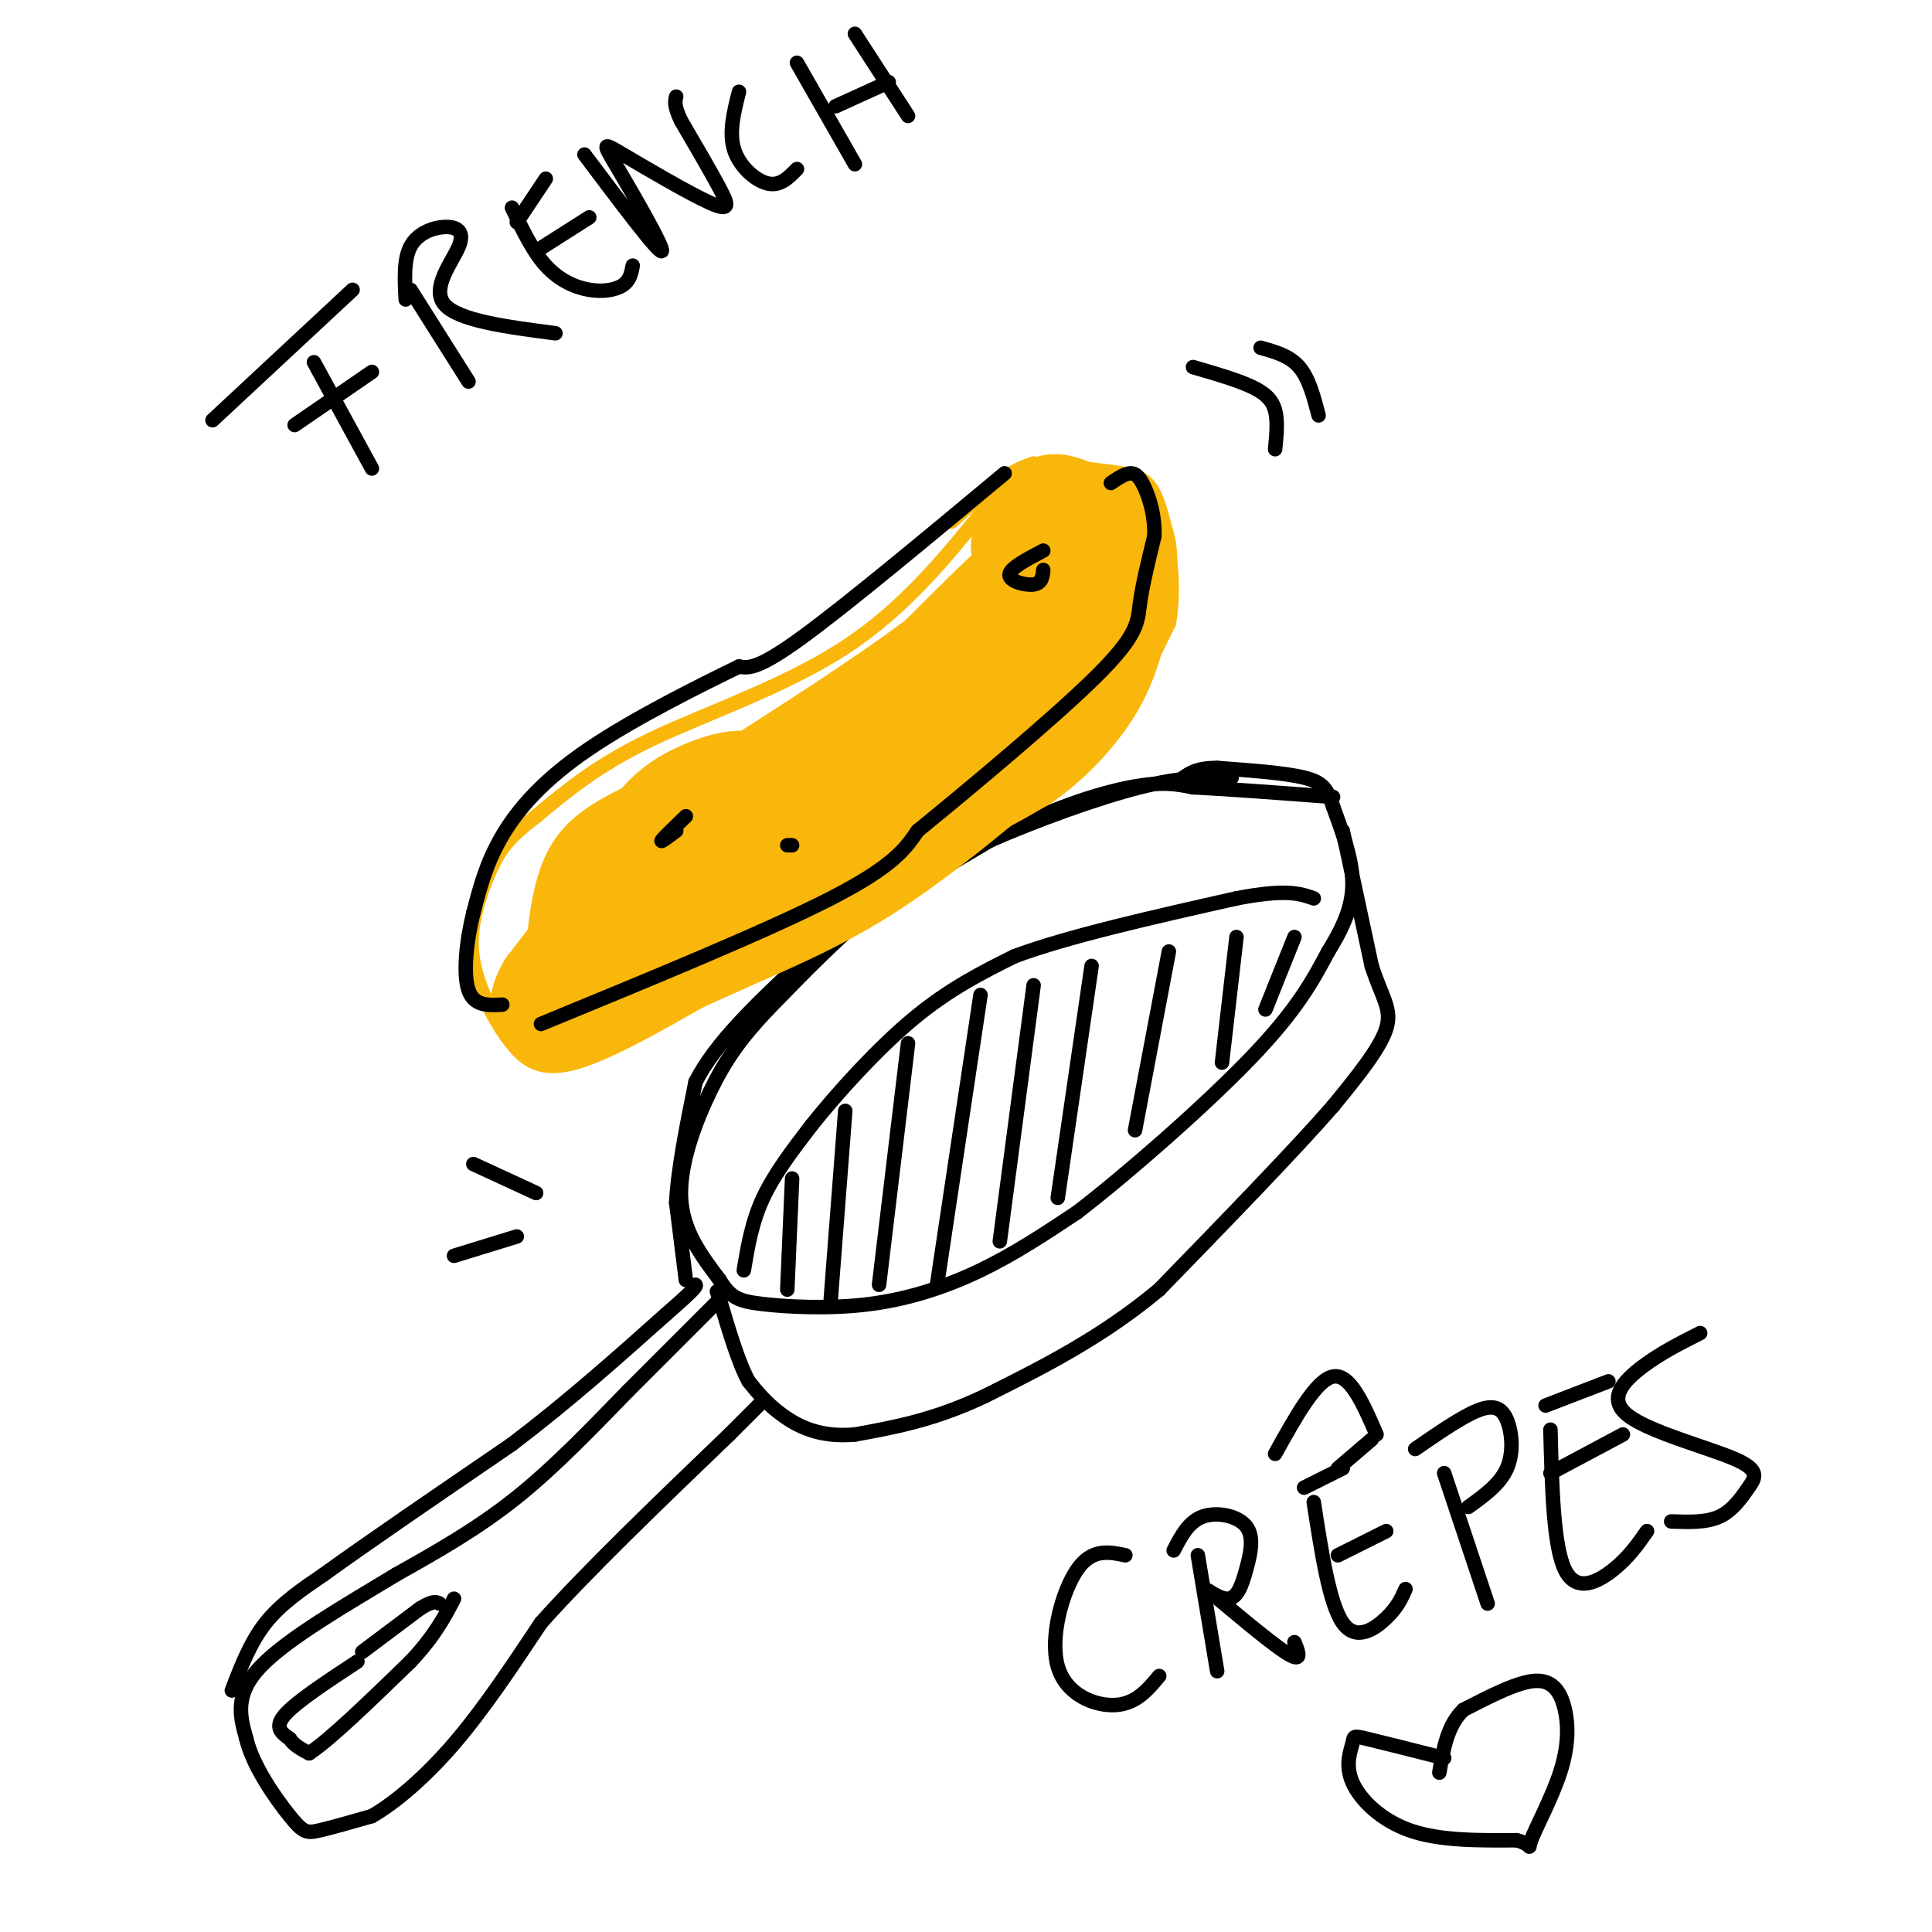 <svg viewBox='0 0 400 400' version='1.1' xmlns='http://www.w3.org/2000/svg' xmlns:xlink='http://www.w3.org/1999/xlink'><g fill='none' stroke='#000000' stroke-width='3' stroke-linecap='round' stroke-linejoin='round'><path d='M255,161c-5.107,-0.107 -10.214,-0.214 -19,2c-8.786,2.214 -21.250,6.750 -31,11c-9.750,4.250 -16.786,8.214 -24,14c-7.214,5.786 -14.607,13.393 -22,21'/><path d='M159,209c-5.667,5.988 -8.833,10.458 -12,17c-3.167,6.542 -6.333,15.155 -6,22c0.333,6.845 4.167,11.923 8,17'/><path d='M149,265c2.246,3.689 3.860,4.411 9,5c5.140,0.589 13.807,1.043 22,0c8.193,-1.043 15.912,-3.584 23,-7c7.088,-3.416 13.544,-7.708 20,-12'/><path d='M223,251c10.400,-8.000 26.400,-22.000 36,-32c9.600,-10.000 12.800,-16.000 16,-22'/><path d='M275,197c3.778,-6.089 5.222,-10.311 5,-15c-0.222,-4.689 -2.111,-9.844 -4,-15'/><path d='M276,167c-1.156,-3.578 -2.044,-5.022 -6,-6c-3.956,-0.978 -10.978,-1.489 -18,-2'/><path d='M252,159c-4.167,0.000 -5.583,1.000 -7,2'/><path d='M278,172c0.000,0.000 6.000,28.000 6,28'/><path d='M284,200c2.089,6.533 4.311,8.867 3,13c-1.311,4.133 -6.156,10.067 -11,16'/><path d='M276,229c-7.833,9.000 -21.917,23.500 -36,38'/><path d='M240,267c-12.000,10.000 -24.000,16.000 -36,22'/><path d='M204,289c-10.500,5.000 -18.750,6.500 -27,8'/><path d='M177,297c-7.222,0.667 -11.778,-1.667 -15,-4c-3.222,-2.333 -5.111,-4.667 -7,-7'/><path d='M155,286c-2.167,-4.000 -4.083,-10.500 -6,-17'/><path d='M149,269c-1.000,-2.833 -0.500,-1.417 0,0'/><path d='M149,269c0.000,0.000 0.000,0.000 0,0'/><path d='M149,269c-3.167,3.167 -11.083,11.083 -19,19'/><path d='M130,288c-6.956,7.133 -14.844,15.467 -23,22c-8.156,6.533 -16.578,11.267 -25,16'/><path d='M82,326c-9.978,6.044 -22.422,13.156 -28,19c-5.578,5.844 -4.289,10.422 -3,15'/><path d='M51,360c1.345,5.726 6.208,12.542 9,16c2.792,3.458 3.512,3.560 6,3c2.488,-0.560 6.744,-1.780 11,-3'/><path d='M77,376c4.689,-2.689 10.911,-7.911 17,-15c6.089,-7.089 12.044,-16.044 18,-25'/><path d='M112,336c9.500,-10.667 24.250,-24.833 39,-39'/><path d='M151,297c7.500,-7.500 6.750,-6.750 6,-6'/><path d='M74,344c-6.333,4.167 -12.667,8.333 -15,11c-2.333,2.667 -0.667,3.833 1,5'/><path d='M60,360c0.833,1.333 2.417,2.167 4,3'/><path d='M64,363c4.167,-2.667 12.583,-10.833 21,-19'/><path d='M85,344c5.000,-5.333 7.000,-9.167 9,-13'/><path d='M75,342c0.000,0.000 12.000,-9.000 12,-9'/><path d='M87,333c2.667,-1.667 3.333,-1.333 4,-1'/><path d='M48,350c1.917,-5.000 3.833,-10.000 7,-14c3.167,-4.000 7.583,-7.000 12,-10'/><path d='M67,326c8.500,-6.167 23.750,-16.583 39,-27'/><path d='M106,299c11.833,-9.000 21.917,-18.000 32,-27'/><path d='M138,272c6.333,-5.500 6.167,-5.750 6,-6'/><path d='M142,265c0.000,0.000 -2.000,-16.000 -2,-16'/><path d='M140,249c0.333,-6.833 2.167,-15.917 4,-25'/><path d='M144,224c4.167,-8.167 12.583,-16.083 21,-24'/><path d='M165,200c10.167,-8.333 25.083,-17.167 40,-26'/><path d='M205,174c12.089,-6.489 22.311,-9.711 29,-11c6.689,-1.289 9.844,-0.644 13,0'/><path d='M247,163c7.000,0.333 18.000,1.167 29,2'/><path d='M154,263c0.833,-5.000 1.667,-10.000 4,-15c2.333,-5.000 6.167,-10.000 10,-15'/><path d='M168,233c5.289,-6.644 13.511,-15.756 21,-22c7.489,-6.244 14.244,-9.622 21,-13'/><path d='M210,198c11.167,-4.167 28.583,-8.083 46,-12'/><path d='M256,186c10.333,-2.000 13.167,-1.000 16,0'/><path d='M164,244c0.000,0.000 -1.000,23.000 -1,23'/><path d='M175,230c0.000,0.000 -3.000,39.000 -3,39'/><path d='M188,216c0.000,0.000 -6.000,50.000 -6,50'/><path d='M203,206c0.000,0.000 -9.000,60.000 -9,60'/><path d='M214,204c0.000,0.000 -7.000,53.000 -7,53'/><path d='M226,200c0.000,0.000 -7.000,48.000 -7,48'/><path d='M242,197c0.000,0.000 -7.000,37.000 -7,37'/><path d='M256,194c0.000,0.000 -3.000,26.000 -3,26'/><path d='M268,194c0.000,0.000 -6.000,15.000 -6,15'/></g>
<g fill='none' stroke='#F9B70B' stroke-width='3' stroke-linecap='round' stroke-linejoin='round'><path d='M205,104c-8.756,10.911 -17.511,21.822 -30,30c-12.489,8.178 -28.711,13.622 -40,19c-11.289,5.378 -17.644,10.689 -24,16'/><path d='M111,169c-5.514,4.158 -7.300,6.554 -9,10c-1.700,3.446 -3.315,7.943 -4,12c-0.685,4.057 -0.441,7.675 1,12c1.441,4.325 4.080,9.357 7,13c2.920,3.643 6.120,5.898 13,4c6.880,-1.898 17.440,-7.949 28,-14'/><path d='M147,206c10.746,-4.715 23.612,-9.501 37,-18c13.388,-8.499 27.297,-20.711 35,-27c7.703,-6.289 9.201,-6.654 12,-11c2.799,-4.346 6.900,-12.673 11,-21'/><path d='M242,129c1.512,-8.286 -0.208,-18.500 -2,-24c-1.792,-5.500 -3.655,-6.286 -8,-7c-4.345,-0.714 -11.173,-1.357 -18,-2'/><path d='M214,96c-5.833,1.667 -11.417,6.833 -17,12'/></g>
<g fill='none' stroke='#F9B70B' stroke-width='20' stroke-linecap='round' stroke-linejoin='round'><path d='M135,175c2.743,-2.511 5.486,-5.023 4,-5c-1.486,0.023 -7.201,2.579 -11,5c-3.799,2.421 -5.682,4.707 -7,9c-1.318,4.293 -2.070,10.594 -2,14c0.070,3.406 0.963,3.917 6,1c5.037,-2.917 14.219,-9.263 20,-14c5.781,-4.737 8.160,-7.867 10,-12c1.840,-4.133 3.142,-9.271 1,-11c-2.142,-1.729 -7.729,-0.051 -12,2c-4.271,2.051 -7.227,4.475 -11,10c-3.773,5.525 -8.364,14.150 -10,19c-1.636,4.850 -0.318,5.925 1,7'/><path d='M124,200c2.151,0.873 7.030,-0.445 14,-5c6.970,-4.555 16.031,-12.348 21,-18c4.969,-5.652 5.845,-9.164 6,-11c0.155,-1.836 -0.412,-1.997 -2,-3c-1.588,-1.003 -4.197,-2.847 -9,-1c-4.803,1.847 -11.801,7.385 -19,15c-7.199,7.615 -14.600,17.308 -22,27'/><path d='M113,204c-3.226,5.464 -0.292,5.625 1,6c1.292,0.375 0.940,0.964 8,-2c7.060,-2.964 21.530,-9.482 36,-16'/><path d='M158,192c11.111,-5.289 20.889,-10.511 29,-18c8.111,-7.489 14.556,-17.244 21,-27'/><path d='M208,147c3.369,-4.611 1.290,-2.640 1,-3c-0.290,-0.360 1.209,-3.051 -5,0c-6.209,3.051 -20.125,11.845 -29,20c-8.875,8.155 -12.708,15.671 -8,14c4.708,-1.671 17.958,-12.528 27,-22c9.042,-9.472 13.877,-17.560 14,-21c0.123,-3.440 -4.467,-2.234 -12,2c-7.533,4.234 -18.009,11.495 -24,17c-5.991,5.505 -7.495,9.252 -9,13'/><path d='M163,167c-3.093,3.936 -6.326,7.276 -2,5c4.326,-2.276 16.211,-10.167 14,-11c-2.211,-0.833 -18.518,5.391 -17,5c1.518,-0.391 20.862,-7.397 33,-15c12.138,-7.603 17.069,-15.801 22,-24'/><path d='M213,127c5.600,-7.600 8.600,-14.600 5,-13c-3.600,1.600 -13.800,11.800 -24,22'/><path d='M194,136c-11.500,8.667 -28.250,19.333 -45,30'/><path d='M149,166c-2.022,2.133 15.422,-7.533 28,-16c12.578,-8.467 20.289,-15.733 28,-23'/><path d='M205,127c7.821,-7.393 13.375,-14.375 17,-16c3.625,-1.625 5.321,2.107 5,7c-0.321,4.893 -2.661,10.946 -5,17'/><path d='M222,135c-6.200,8.822 -19.200,22.378 -22,27c-2.800,4.622 4.600,0.311 12,-4'/><path d='M212,158c4.933,-3.289 11.267,-9.511 15,-16c3.733,-6.489 4.867,-13.244 6,-20'/><path d='M233,122c1.156,-5.556 1.044,-9.444 -1,-12c-2.044,-2.556 -6.022,-3.778 -10,-5'/><path d='M222,105c-2.667,-1.133 -4.333,-1.467 -6,0c-1.667,1.467 -3.333,4.733 -5,8'/></g>
<g fill='none' stroke='#000000' stroke-width='3' stroke-linecap='round' stroke-linejoin='round'><path d='M216,114c-3.467,1.822 -6.933,3.644 -7,5c-0.067,1.356 3.267,2.244 5,2c1.733,-0.244 1.867,-1.622 2,-3'/><path d='M142,169c-2.333,2.250 -4.667,4.500 -5,5c-0.333,0.500 1.333,-0.750 3,-2'/><path d='M163,175c0.000,0.000 1.000,0.000 1,0'/><path d='M112,212c23.500,-9.667 47.000,-19.333 60,-26c13.000,-6.667 15.500,-10.333 18,-14'/><path d='M190,172c10.655,-8.679 28.292,-23.375 37,-32c8.708,-8.625 8.488,-11.179 9,-15c0.512,-3.821 1.756,-8.911 3,-14'/><path d='M239,111c0.143,-4.226 -1.000,-7.792 -2,-10c-1.000,-2.208 -1.857,-3.060 -3,-3c-1.143,0.060 -2.571,1.030 -4,2'/><path d='M208,98c-16.417,13.667 -32.833,27.333 -42,34c-9.167,6.667 -11.083,6.333 -13,6'/><path d='M153,138c-8.024,3.893 -21.583,10.625 -31,17c-9.417,6.375 -14.690,12.393 -18,18c-3.310,5.607 -4.655,10.804 -6,16'/><path d='M98,189c-1.467,5.911 -2.133,12.689 -1,16c1.133,3.311 4.067,3.156 7,3'/><path d='M247,76c4.511,1.311 9.022,2.622 12,4c2.978,1.378 4.422,2.822 5,5c0.578,2.178 0.289,5.089 0,8'/><path d='M261,72c3.000,0.833 6.000,1.667 8,4c2.000,2.333 3.000,6.167 4,10'/><path d='M98,241c0.000,0.000 13.000,6.000 13,6'/><path d='M94,260c0.000,0.000 13.000,-4.000 13,-4'/><path d='M233,322c-3.470,-0.720 -6.940,-1.440 -10,3c-3.060,4.440 -5.708,14.042 -4,20c1.708,5.958 7.774,8.274 12,8c4.226,-0.274 6.613,-3.137 9,-6'/><path d='M248,322c0.000,0.000 4.000,24.000 4,24'/><path d='M243,321c1.534,-2.970 3.069,-5.940 6,-7c2.931,-1.060 7.260,-0.210 9,2c1.740,2.210 0.892,5.780 0,9c-0.892,3.220 -1.827,6.090 -4,6c-2.173,-0.090 -5.585,-3.140 -3,-1c2.585,2.140 11.167,9.468 15,12c3.833,2.532 2.916,0.266 2,-2'/><path d='M272,311c1.622,10.533 3.244,21.067 6,25c2.756,3.933 6.644,1.267 9,-1c2.356,-2.267 3.178,-4.133 4,-6'/><path d='M277,322c0.000,0.000 10.000,-5.000 10,-5'/><path d='M270,308c0.000,0.000 8.000,-4.000 8,-4'/><path d='M264,301c4.250,-7.667 8.500,-15.333 12,-16c3.500,-0.667 6.250,5.667 9,12'/><path d='M299,305c0.000,0.000 9.000,27.000 9,27'/><path d='M293,300c4.863,-3.357 9.726,-6.714 13,-8c3.274,-1.286 4.958,-0.500 6,2c1.042,2.500 1.440,6.714 0,10c-1.440,3.286 -4.720,5.643 -8,8'/><path d='M321,296c0.311,12.067 0.622,24.133 3,29c2.378,4.867 6.822,2.533 10,0c3.178,-2.533 5.089,-5.267 7,-8'/><path d='M321,305c0.000,0.000 15.000,-8.000 15,-8'/><path d='M320,291c0.000,0.000 13.000,-5.000 13,-5'/><path d='M352,276c-4.097,2.063 -8.195,4.126 -12,7c-3.805,2.874 -7.318,6.560 -3,10c4.318,3.440 16.467,6.633 22,9c5.533,2.367 4.451,3.906 3,6c-1.451,2.094 -3.272,4.741 -6,6c-2.728,1.259 -6.364,1.129 -10,1'/><path d='M299,364c-6.483,-1.638 -12.967,-3.276 -16,-4c-3.033,-0.724 -2.617,-0.534 -3,1c-0.383,1.534 -1.565,4.413 0,8c1.565,3.587 5.876,7.882 12,10c6.124,2.118 14.062,2.059 22,2'/><path d='M314,381c3.748,0.979 2.118,2.425 3,0c0.882,-2.425 4.278,-8.722 6,-14c1.722,-5.278 1.771,-9.536 1,-13c-0.771,-3.464 -2.363,-6.132 -6,-6c-3.637,0.132 -9.318,3.066 -15,6'/><path d='M303,354c-3.333,3.167 -4.167,8.083 -5,13'/><path d='M277,304c0.000,0.000 7.000,-6.000 7,-6'/><path d='M65,75c0.000,0.000 12.000,22.000 12,22'/><path d='M44,87c0.000,0.000 29.000,-27.000 29,-27'/><path d='M61,88c0.000,0.000 16.000,-11.000 16,-11'/><path d='M85,60c0.000,0.000 12.000,19.000 12,19'/><path d='M84,62c-0.219,-4.161 -0.437,-8.322 1,-11c1.437,-2.678 4.530,-3.872 7,-4c2.470,-0.128 4.319,0.812 3,4c-1.319,3.188 -5.805,8.625 -3,12c2.805,3.375 12.903,4.687 23,6'/><path d='M106,43c2.137,4.500 4.274,9.000 7,12c2.726,3.000 6.042,4.500 9,5c2.958,0.500 5.560,0.000 7,-1c1.440,-1.000 1.720,-2.500 2,-4'/><path d='M111,52c0.000,0.000 11.000,-7.000 11,-7'/><path d='M107,46c0.000,0.000 6.000,-9.000 6,-9'/><path d='M121,32c7.674,10.206 15.347,20.411 16,20c0.653,-0.411 -5.715,-11.439 -9,-17c-3.285,-5.561 -3.489,-5.656 1,-3c4.489,2.656 13.670,8.061 18,10c4.330,1.939 3.809,0.411 2,-3c-1.809,-3.411 -4.904,-8.706 -8,-14'/><path d='M141,25c-1.500,-3.167 -1.250,-4.083 -1,-5'/><path d='M153,19c-1.067,4.222 -2.133,8.444 -1,12c1.133,3.556 4.467,6.444 7,7c2.533,0.556 4.267,-1.222 6,-3'/><path d='M165,13c0.000,0.000 12.000,21.000 12,21'/><path d='M177,7c0.000,0.000 11.000,17.000 11,17'/><path d='M173,22c0.000,0.000 11.000,-5.000 11,-5'/></g>
</svg>